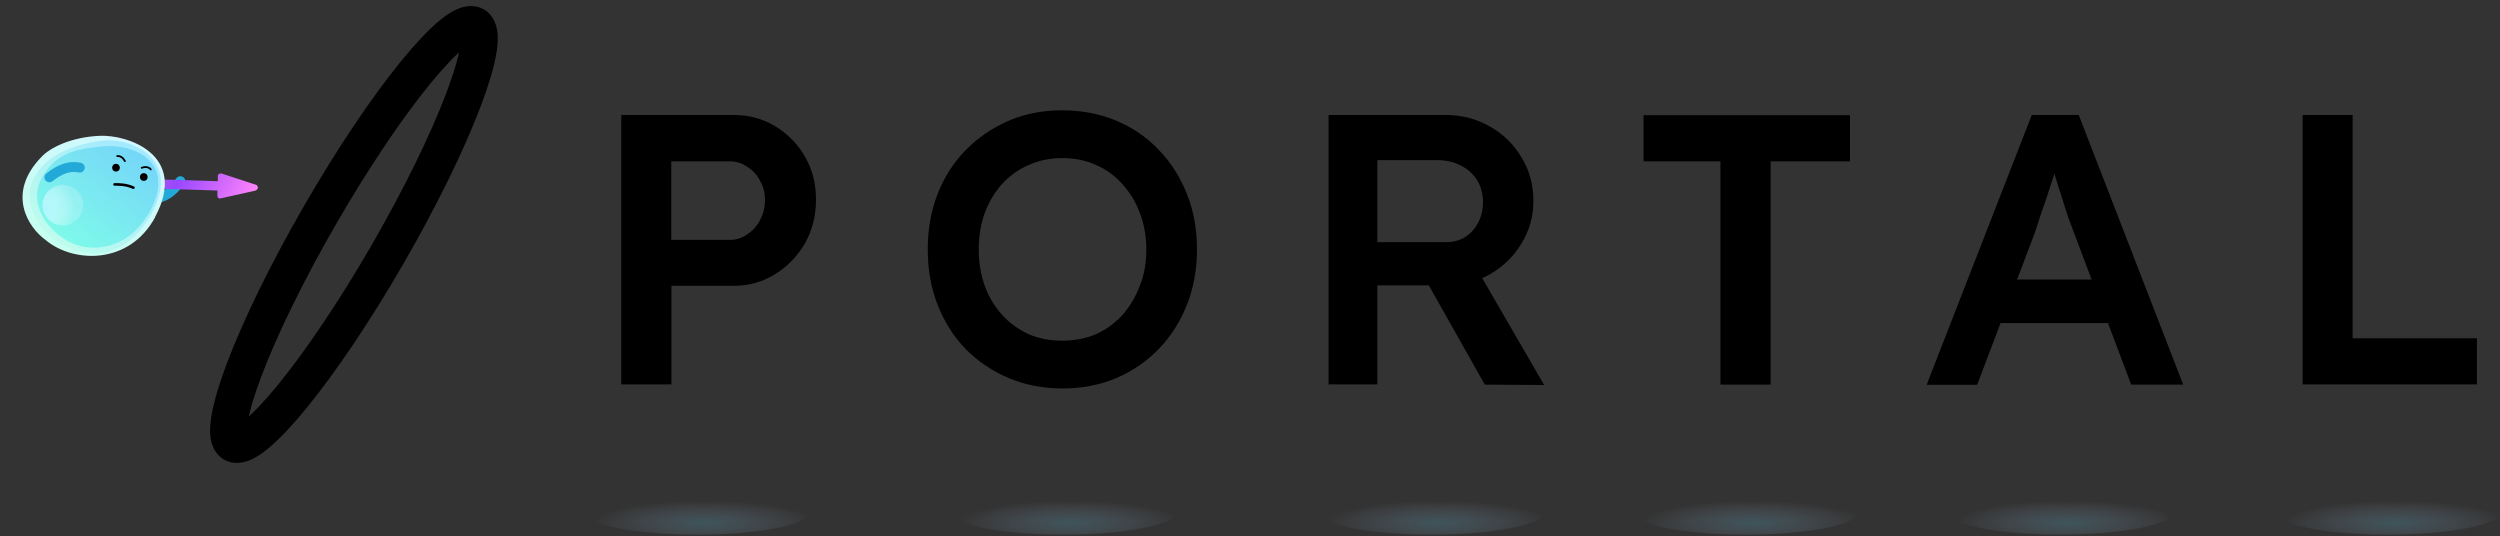 <?xml version="1.0" encoding="UTF-8"?>
<svg id="Layer_1" xmlns="http://www.w3.org/2000/svg" xmlns:xlink="http://www.w3.org/1999/xlink" version="1.1" viewBox="0 0 1235 265">
  <rect x="0" y="0" width="1235" height="265" fill="#333333" stroke="none"/>
  <!-- Generator: Adobe Illustrator 29.8.2, SVG Export Plug-In . SVG Version: 2.1.1 Build 3)  -->
  <defs>
    <style>
      .st0, .st1, .st2, .st3, .st4, .st5 {
        fill: none;
      }

      .st6 {
        fill: url(#linear-gradient2);
      }

      .st7 {
        fill: url(#linear-gradient1);
      }

      .st8 {
        fill: url(#linear-gradient3);
      }

      .st9 {
        fill: url(#radial-gradient);
      }

      .st9, .st10, .st11, .st12, .st13, .st14 {
        isolation: isolate;
        opacity: .3;
      }

      .st15 {
        fill: url(#linear-gradient);
      }

      .st1 {
        stroke-miterlimit: 4;
        stroke-width: 18.2px;
      }

      .st1, .st4, .st5 {
        stroke: #000;
      }

      .st10 {
        fill: url(#radial-gradient1);
      }

      .st11 {
        fill: url(#radial-gradient3);
      }

      .st12 {
        fill: url(#radial-gradient5);
      }

      .st13 {
        fill: url(#radial-gradient4);
      }

      .st14 {
        fill: url(#radial-gradient2);
      }

      .st16 {
        fill: url(#radial-gradient6);
      }

      .st17 {
        fill: url(#radial-gradient8);
      }

      .st18 {
        fill: url(#radial-gradient7);
      }

      .st19 {
        fill: #fff;
        fill-opacity: .2;
      }

      .st2 {
        stroke-width: 4.9px;
      }

      .st2, .st3 {
        stroke: #23a9d7;
      }

      .st2, .st3, .st4, .st5 {
        stroke-linecap: round;
      }

      .st3 {
        stroke-width: 4.9px;
      }

      .st4 {
        stroke-width: .9px;
      }

      .st5 {
        stroke-width: 1.3px;
      }
    </style>
    <clipPath id="clippath">
      <ellipse class="st0" cx="174.9" cy="115.8" rx="119.3" ry="19.3" transform="translate(-12.9 209.4) rotate(-60)"/>
    </clipPath>
    <radialGradient id="radial-gradient" cx="336.2" cy="523.4" fx="336.2" fy="523.4" r="1" gradientTransform="translate(-28648.4 -3406.3) rotate(90) scale(10.9 -55.4)" gradientUnits="userSpaceOnUse">
      <stop offset="0" stop-color="#57a2ba"/>
      <stop offset="1" stop-color="#b6c3e3" stop-opacity="0"/>
    </radialGradient>
    <radialGradient id="radial-gradient1" cx="336.2" cy="523.4" fx="336.2" fy="523.4" r="1" gradientTransform="translate(-28467.5 -3406.3) rotate(90) scale(10.9 -55.4)" gradientUnits="userSpaceOnUse">
      <stop offset="0" stop-color="#57a2ba"/>
      <stop offset="1" stop-color="#b6c3e3" stop-opacity="0"/>
    </radialGradient>
    <radialGradient id="radial-gradient2" cx="336.2" cy="523.4" fx="336.2" fy="523.4" r="1" gradientTransform="translate(-28285.7 -3406.3) rotate(90) scale(10.9 -55.4)" gradientUnits="userSpaceOnUse">
      <stop offset="0" stop-color="#57a2ba"/>
      <stop offset="1" stop-color="#b6c3e3" stop-opacity="0"/>
    </radialGradient>
    <radialGradient id="radial-gradient3" cx="336.2" cy="523.4" fx="336.2" fy="523.4" r="1" gradientTransform="translate(-28130.4 -3406.3) rotate(90) scale(10.9 -55.4)" gradientUnits="userSpaceOnUse">
      <stop offset="0" stop-color="#57a2ba"/>
      <stop offset="1" stop-color="#b6c3e3" stop-opacity="0"/>
    </radialGradient>
    <radialGradient id="radial-gradient4" cx="336.2" cy="523.4" fx="336.2" fy="523.4" r="1" gradientTransform="translate(-27975.1 -3406.3) rotate(90) scale(10.9 -55.4)" gradientUnits="userSpaceOnUse">
      <stop offset="0" stop-color="#57a2ba"/>
      <stop offset="1" stop-color="#b6c3e3" stop-opacity="0"/>
    </radialGradient>
    <radialGradient id="radial-gradient5" cx="336.2" cy="523.4" fx="336.2" fy="523.4" r="1" gradientTransform="translate(-27813.1 -3406.3) rotate(90) scale(10.9 -55.4)" gradientUnits="userSpaceOnUse">
      <stop offset="0" stop-color="#57a2ba"/>
      <stop offset="1" stop-color="#b6c3e3" stop-opacity="0"/>
    </radialGradient>
    <linearGradient id="linear-gradient" x1="118.4" y1="154.5" x2="35.1" y2="194.9" gradientTransform="translate(0 266) scale(1 -1)" gradientUnits="userSpaceOnUse">
      <stop offset="0" stop-color="#ff85fa"/>
      <stop offset=".4" stop-color="#9847ff"/>
      <stop offset="1" stop-color="#f79f8c"/>
    </linearGradient>
    <linearGradient id="linear-gradient1" x1="64.1" y1="195.3" x2="26.8" y2="143.6" gradientTransform="translate(0 266) scale(1 -1)" gradientUnits="userSpaceOnUse">
      <stop offset="0" stop-color="#d1f7ff"/>
      <stop offset="1" stop-color="#c7fff1"/>
    </linearGradient>
    <linearGradient id="linear-gradient2" x1="63.5" y1="193.5" x2="29.5" y2="146.6" gradientTransform="translate(0 266) scale(1 -1)" gradientUnits="userSpaceOnUse">
      <stop offset="0" stop-color="#a3e9ff"/>
      <stop offset="1" stop-color="#bdfced"/>
    </linearGradient>
    <linearGradient id="linear-gradient3" x1="62.9" y1="191.2" x2="31.6" y2="147.9" gradientTransform="translate(0 266) scale(1 -1)" gradientUnits="userSpaceOnUse">
      <stop offset="0" stop-color="#76d8f7"/>
      <stop offset="1" stop-color="#7ef9ea"/>
    </linearGradient>
    <radialGradient id="radial-gradient6" cx="372.5" cy="505.4" fx="372.5" fy="505.4" r="1" gradientTransform="translate(2119.8 -4005.2) rotate(175.3) scale(6.1 -7.7) skewX(2.2)" gradientUnits="userSpaceOnUse">
      <stop offset="0" stop-color="#ffb1fc" stop-opacity=".4"/>
      <stop offset="1" stop-color="#e4abf8" stop-opacity="0"/>
    </radialGradient>
    <radialGradient id="radial-gradient7" cx="372.5" cy="505.4" fx="372.5" fy="505.4" r="1" gradientTransform="translate(2142 -3992.1) rotate(175.3) scale(6.1 -7.7) skewX(2.2)" gradientUnits="userSpaceOnUse">
      <stop offset="0" stop-color="#ffb1fc" stop-opacity=".4"/>
      <stop offset="1" stop-color="#e4abf8" stop-opacity="0"/>
    </radialGradient>
    <radialGradient id="radial-gradient8" cx="338.8" cy="536.5" fx="338.8" fy="536.5" r="1" gradientTransform="translate(9340 530.2) rotate(124.9) scale(14.7) skewX(0)" gradientUnits="userSpaceOnUse">
      <stop offset="0" stop-color="#9cf4ff"/>
      <stop offset="1" stop-color="#e3fcff" stop-opacity="0"/>
    </radialGradient>
  </defs>
  <ellipse class="st1" cx="174.9" cy="115.8" rx="119.3" ry="19.3" transform="translate(-12.9 209.4) rotate(-60)"/>
  <ellipse class="st9" cx="344.4" cy="253.2" rx="55.4" ry="10.9"/>
  <ellipse class="st10" cx="525.3" cy="253.2" rx="55.4" ry="10.9"/>
  <ellipse class="st14" cx="707.1" cy="253.2" rx="55.4" ry="10.9"/>
  <ellipse class="st11" cx="862.4" cy="253.2" rx="55.4" ry="10.9"/>
  <ellipse class="st13" cx="1017.7" cy="253.2" rx="55.4" ry="10.9"/>
  <ellipse class="st12" cx="1179.6" cy="253.2" rx="55.4" ry="10.9"/>
  <path d="M306.9,190V56.8h55.4c7.6,0,14.5,1.8,20.5,5.5,6.2,3.7,11.2,8.7,14.8,15,3.7,6.3,5.5,13.4,5.5,21.3s-1.8,15.2-5.5,21.7c-3.7,6.3-8.6,11.4-14.8,15.2-6.1,3.8-12.9,5.7-20.5,5.7h-30.6v48.7h-24.7ZM331.6,118.5h28.9c3.2,0,6-.9,8.6-2.7,2.7-1.8,4.8-4.1,6.3-7,1.6-2.9,2.5-6.2,2.5-9.9s-.8-6.9-2.5-9.7c-1.5-2.9-3.6-5.2-6.3-6.8-2.5-1.8-5.4-2.7-8.6-2.7h-28.9v38.8ZM524.8,191.9c-9.5,0-18.3-1.7-26.4-5.1-8.1-3.4-15.2-8.2-21.3-14.3-6-6.2-10.6-13.5-13.9-21.9-3.3-8.4-4.9-17.5-4.9-27.4s1.6-19,4.9-27.4c3.3-8.4,7.9-15.6,13.9-21.7,6.1-6.2,13.2-11,21.3-14.5s16.9-5.1,26.4-5.1,18.5,1.7,26.6,5.1,15.2,8.2,21.1,14.5c6,6.2,10.6,13.5,13.9,21.9,3.3,8.2,4.9,17.3,4.9,27.2s-1.6,18.8-4.9,27.2c-3.3,8.4-7.9,15.7-13.9,21.9-6,6.2-13,11-21.1,14.5-8.1,3.4-17,5.1-26.6,5.1ZM524.8,168.3c6.1,0,11.6-1.1,16.6-3.2,5.1-2.3,9.4-5.5,13.1-9.5,3.7-4.2,6.5-9,8.6-14.5,2.2-5.5,3.2-11.4,3.2-17.9s-1.1-12.4-3.2-17.9c-2-5.5-4.9-10.2-8.6-14.3-3.7-4.2-8.1-7.4-13.1-9.5-4.9-2.3-10.5-3.4-16.6-3.4s-11.5,1.1-16.6,3.4c-5.1,2.2-9.4,5.3-13.1,9.3-3.7,4.1-6.5,8.8-8.6,14.3-2,5.5-3,11.5-3,18.1s1,12.5,3,18.1c2,5.5,4.9,10.2,8.6,14.3,3.7,4.1,8.1,7.2,13.1,9.5,5.1,2.2,10.6,3.2,16.6,3.2ZM656.3,190V56.8h57.8c8,0,15.3,1.9,21.9,5.7,6.6,3.7,11.8,8.8,15.6,15.2,3.9,6.3,5.9,13.5,5.9,21.5s-2,14.6-5.9,21.1c-3.8,6.3-9,11.4-15.6,15.2-6.5,3.7-13.8,5.5-21.9,5.5h-33.7v48.9h-24.2ZM733.5,190l-33.9-60.1,25.5-4.8,37.7,65.1-29.3-.2ZM680.4,119.6h33.9c3.7,0,6.8-.8,9.5-2.5,2.8-1.8,4.9-4.2,6.5-7.2,1.5-3,2.3-6.4,2.3-10.1s-1-7.8-2.9-10.8c-1.9-3-4.6-5.5-8-7.2-3.4-1.8-7.4-2.7-11.8-2.7h-29.5v40.5ZM849.9,190v-110.3h-38v-22.8h102v22.8h-39.2v110.3h-24.7ZM951.8,190l51.9-133.2h23.2l51.6,133.2h-25.7l-28.5-75.7c-.6-1.5-1.5-3.9-2.7-7.2-1-3.3-2.2-6.8-3.4-10.7-1.3-3.9-2.4-7.5-3.4-10.8-1-3.4-1.8-5.9-2.3-7.4l4.8-.2c-.8,2.5-1.7,5.4-2.7,8.6-1,3.2-2.1,6.5-3.2,9.9-1.1,3.4-2.3,6.7-3.4,9.9-1,3.2-2,6-2.8,8.6l-28.5,75.1h-24.7ZM975.4,159.6l8.6-21.5h60.7l9.1,21.5h-78.4ZM1137.5,190V56.8h24.7v110.3h61.4v22.8h-86.2Z"/>
  <path class="st3" d="M89.1,89.5c-4.1,5.7-8.4,8.3-13.2,8.6"/>
  <path class="st15" d="M126.3,94c.6-.1,1-.7,1.1-1.3,0-.6-.4-1.2-.9-1.4l-17.1-5.6c-.4-.1-.9,0-1.2.2-.4.2-.6.7-.6,1.1v2.5c0,0-79.2-2.4-79.2-2.4-.8,0-1.4.6-1.4,1.3v1.9c0,.8.5,1.4,1.3,1.4l79.1,2.4v2.5c0,.4,0,.8.4,1.1.3.3.8.4,1.2.3l17.4-3.9Z"/>
  <path class="st7" d="M76.6,107.2c16.6-30.8-13.7-40.8-27.4-40.1-13.8.6-24.4,5.7-28.8,10.5-17.5,18.1-6.4,34.9,2.3,41.1,13.6,11.3,41.2,12.3,54-11.5Z"/>
  <path class="st6" d="M74.2,106.7c16.2-27.5-8.5-39.2-24.6-37.1-10.9,1.4-21.3,5.3-27.5,11.3-14.9,14.3-4.3,30.9,4,36.9,15,10.9,34.7,11.6,48.1-11.1Z"/>
  <path class="st8" d="M72.6,106.9c15.6-25-4.3-36.5-22.6-34.5-6.8.8-17.1,1.3-24.5,8.9-14.7,15.1-3.5,29.7,4,35.1,11.8,9.8,32.1,8.1,43.1-9.6Z"/>
  <ellipse class="st16" cx="48.4" cy="86.9" rx="7.7" ry="9.8" transform="translate(-51 88.8) rotate(-62)"/>
  <ellipse class="st18" cx="70.7" cy="99.9" rx="7.7" ry="9.8" transform="translate(-50.7 115.4) rotate(-62)"/>
  <circle cx="71" cy="87.4" r="1.9" transform="translate(-16.5 158.3) rotate(-89.9)"/>
  <circle cx="57.3" cy="82.9" r="1.9" transform="translate(-25.7 140) rotate(-89.9)"/>
  <path class="st5" d="M56.6,91.1c2.5,0,5.7,0,9.3,1.6"/>
  <path class="st4" d="M70,82.9c1.2-.5,3.3-.7,4.5.8"/>
  <path class="st4" d="M61.7,79.6c-.6-1.2-1.9-2.7-3.8-2.5"/>
  <path class="st2" d="M24.4,87.6c5.5-4.4,10.3-5.8,15-4.8"/>
  <circle class="st17" cx="31.1" cy="101.4" r="10" transform="translate(-1.1 .3) rotate(-.6)"/>
  <circle class="st19" cx="31.1" cy="101.4" r="10" transform="translate(-1.1 .3) rotate(-.6)"/>
</svg>